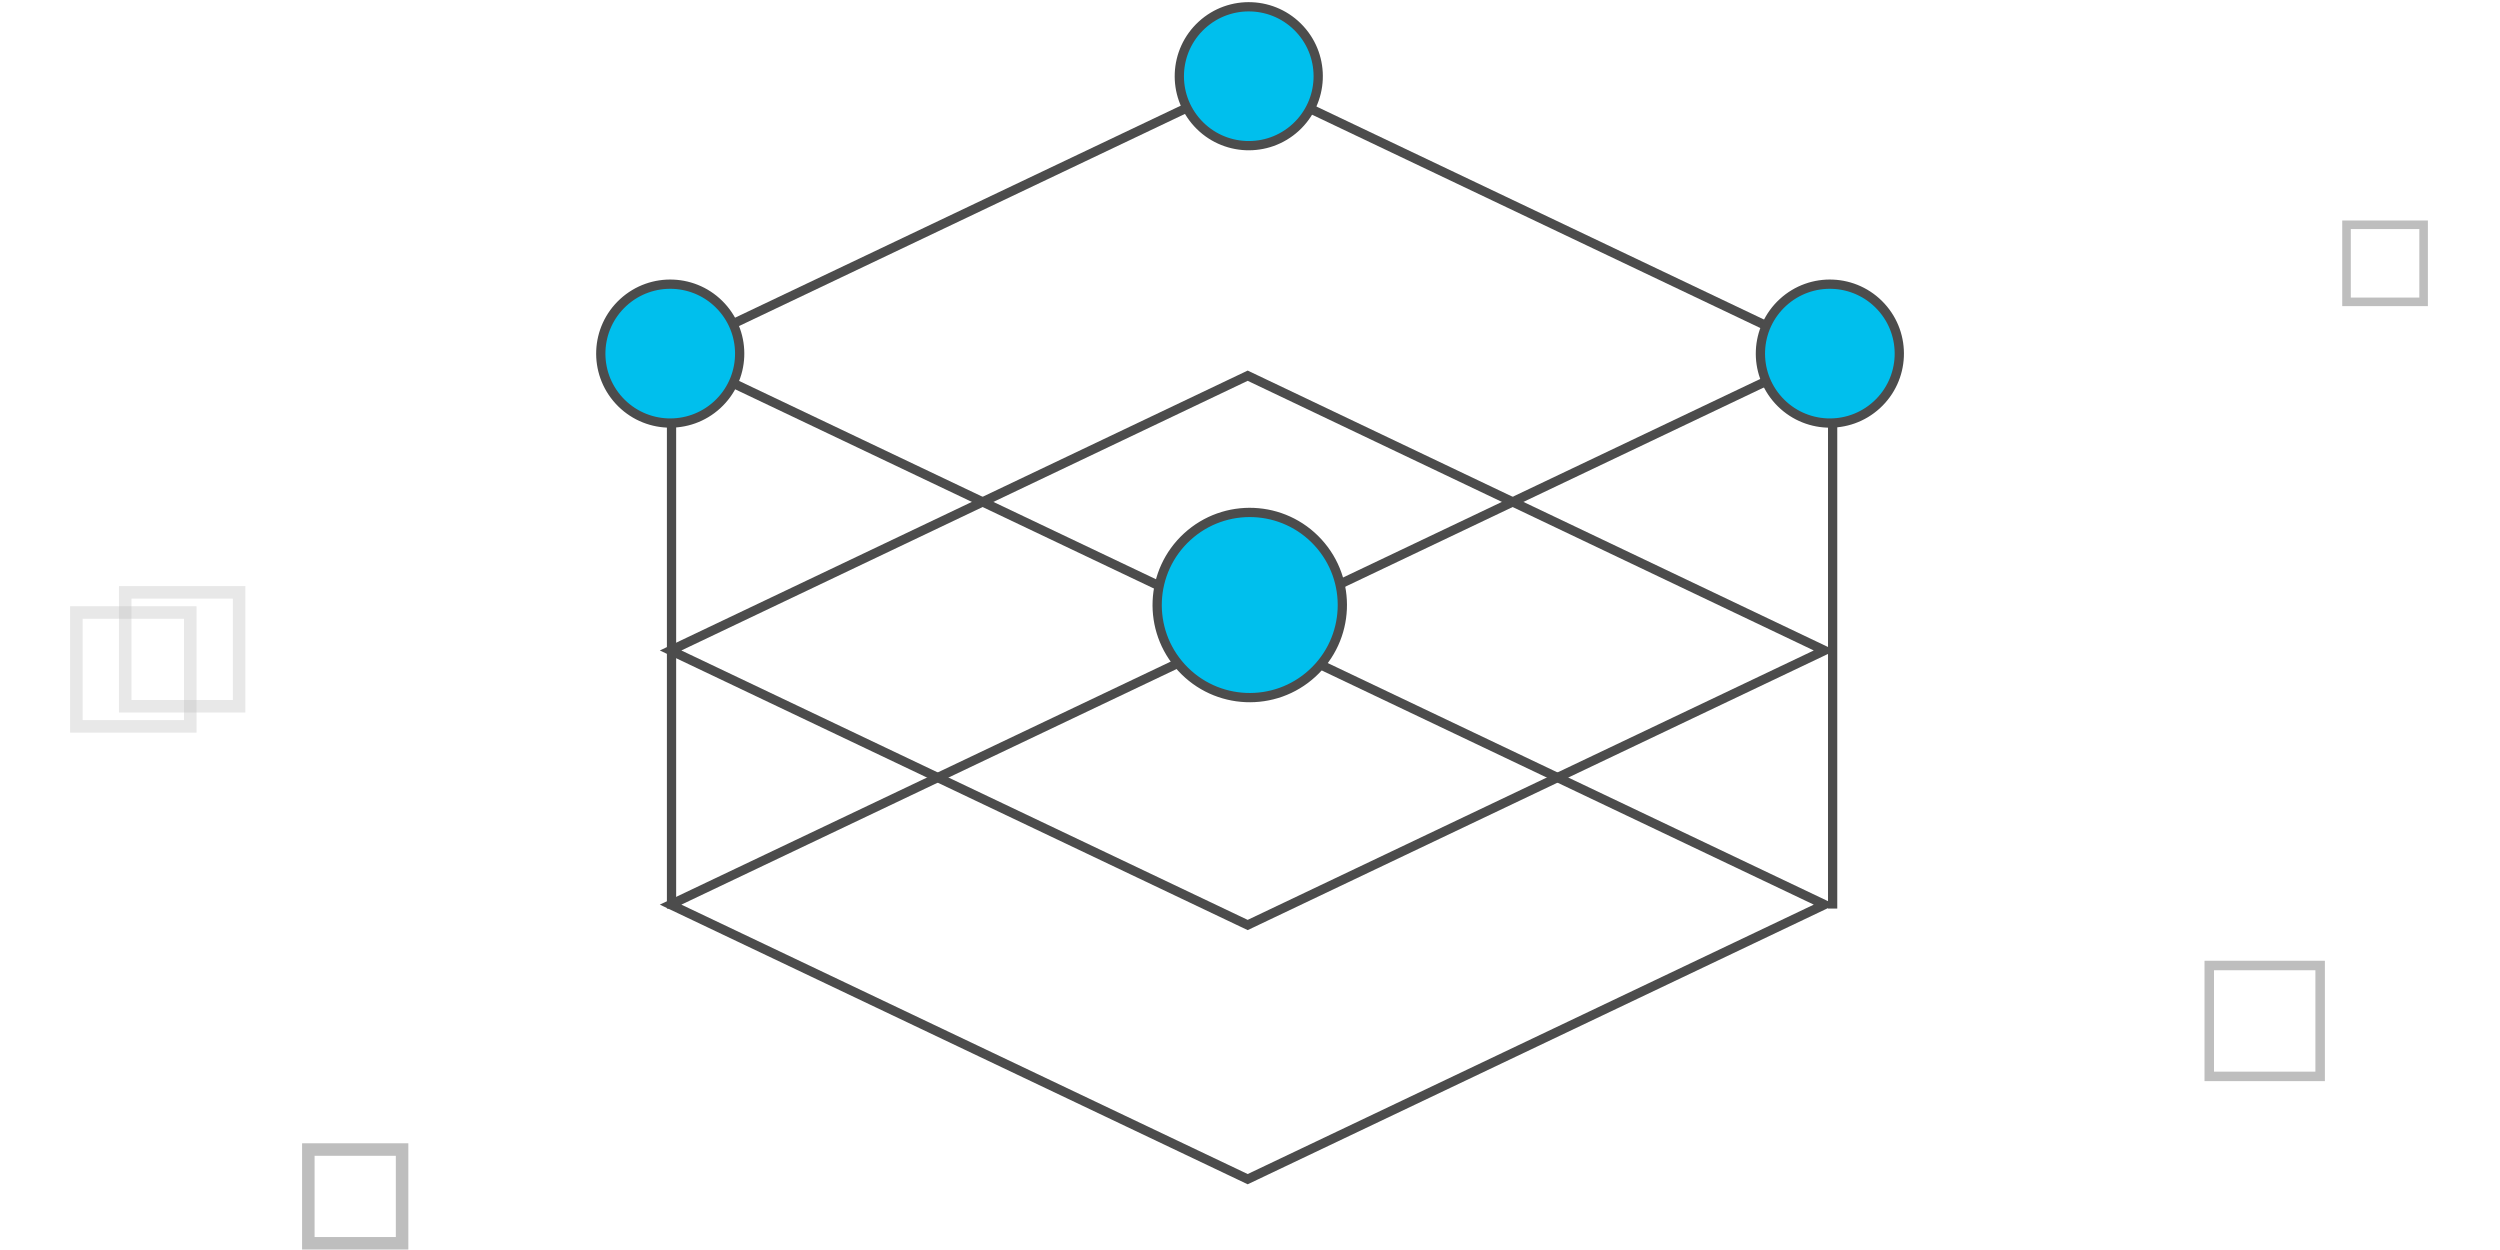 <svg id="Layer_1" data-name="Layer 1" xmlns="http://www.w3.org/2000/svg" width="108" height="54" viewBox="0 0 108 54"><defs><style>.cls-1,.cls-2,.cls-3,.cls-5{fill:none;}.cls-1,.cls-2,.cls-3,.cls-5,.cls-6{stroke:#4c4c4c;stroke-miterlimit:10;}.cls-1{stroke-width:0.54px;}.cls-1,.cls-2,.cls-3,.cls-4{opacity:0.36;}.cls-2{stroke-width:0.41px;}.cls-3{stroke-width:0.37px;}.cls-5,.cls-6{stroke-width:0.4px;}.cls-6{fill:#00bfed;}</style></defs><title>Untitled-1</title><rect class="cls-1" x="13.32" y="49.66" width="4.05" height="4.05"/><rect class="cls-2" x="95.44" y="41.71" width="4.79" height="4.79"/><rect class="cls-3" x="101.37" y="9.71" width="3.33" height="3.33"/><g class="cls-4"><rect class="cls-1" x="3.3" y="26.46" width="4.92" height="4.92"/><rect class="cls-1" x="5.41" y="25.59" width="4.92" height="4.92"/></g><polygon class="cls-5" points="78.82 15.27 53.9 27.13 28.97 15.27 53.9 3.41 78.82 15.27"/><polygon class="cls-5" points="78.82 28.1 53.9 39.96 28.97 28.1 53.9 16.23 78.82 28.1"/><polygon class="cls-5" points="78.82 39.08 53.9 50.94 28.97 39.08 53.9 27.22 78.82 39.08"/><line class="cls-5" x1="29.01" y1="17.9" x2="29.01" y2="39.25"/><line class="cls-5" x1="79.17" y1="17.9" x2="79.17" y2="39.25"/><circle class="cls-6" cx="53.99" cy="26.14" r="4" transform="translate(-3.47 43.36) rotate(-42.52)"/><circle class="cls-6" cx="53.95" cy="3.29" r="3" transform="translate(11.96 37.33) rotate(-42.52)"/><circle class="cls-6" cx="28.95" cy="15.28" r="3" transform="translate(-2.71 23.58) rotate(-42.52)"/><circle class="cls-6" cx="79.05" cy="15.28" r="3" transform="translate(10.46 57.44) rotate(-42.52)"/></svg>